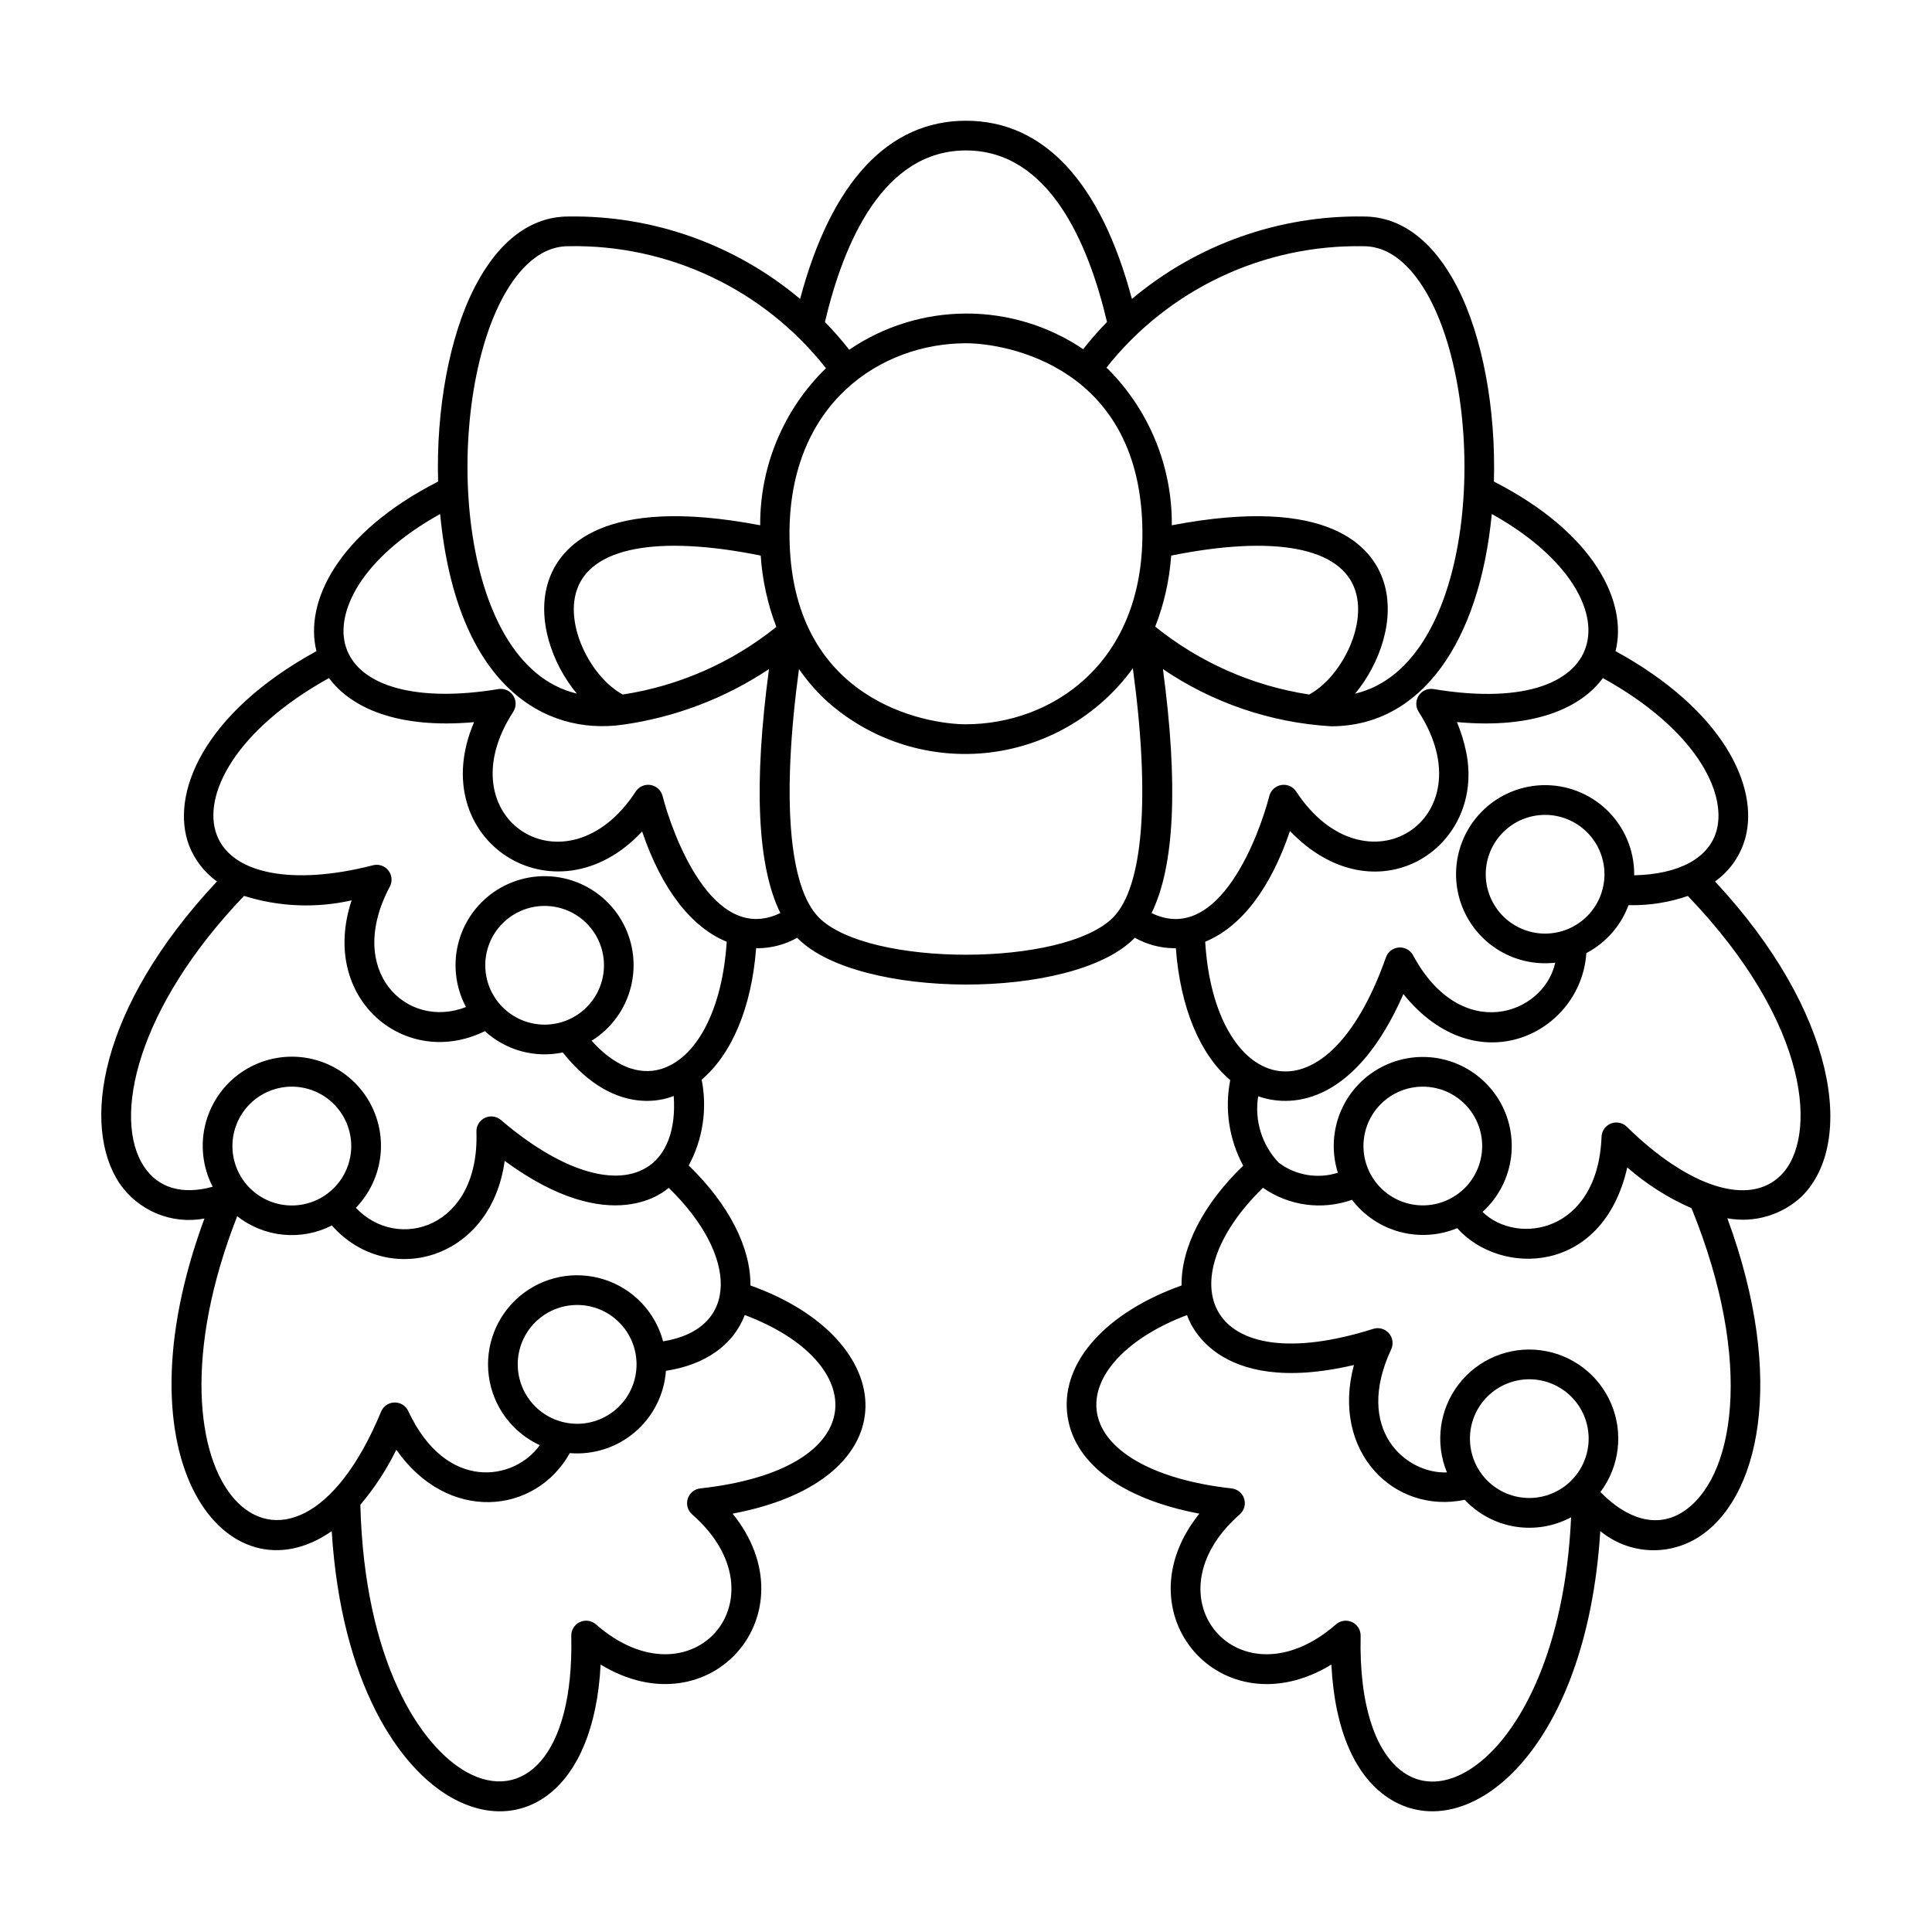 <?xml version="1.0" encoding="UTF-8"?>
<!-- The Best Svg Icon site in the world: iconSvg.co, Visit us! https://iconsvg.co -->
<svg fill="#000000" width="800px" height="800px" version="1.1" viewBox="144 144 512 512" xmlns="http://www.w3.org/2000/svg">
 <path d="m621.56 460.99c14.211-14.254 9.125-48.891-23.062-83.391 3.93-2.809 6.769-6.883 8.043-11.543 3.629-13.531-5.746-33.809-34.402-49.5 3.234-12.918-5.457-31.25-32.242-44.941 0.555-19.199-3.004-38.543-9.738-51.582-6.305-12.203-14.871-18.656-24.781-18.656l-0.004-0.004c-22.43-0.336-44.23 7.422-61.41 21.852-8.227-30.93-23.352-47.227-43.965-47.227-20.617 0-35.73 16.297-43.965 47.227-17.176-14.434-38.98-22.191-61.414-21.848-9.91 0-18.477 6.453-24.781 18.656-6.734 13.035-10.293 32.383-9.738 51.582-26.789 13.691-35.48 32.031-32.242 44.945-30.266 16.57-38.84 38.117-33.746 51.527h-0.004c1.5 3.812 4.059 7.113 7.375 9.512-31.625 33.793-35.812 64.883-25.879 79.906 2.438 3.598 5.871 6.406 9.879 8.078 4.008 1.676 8.418 2.141 12.691 1.344-24.023 65.004 6.332 101.98 33.73 82.84 2.531 40.379 17.875 62.98 32.051 70.793 17.996 9.918 37.473-1.402 39.215-35.434 29.086 17.688 56.254-13.594 34.977-40 47.457-8.914 44.855-46.18 4.719-60.465 0.113-10.039-5.723-21.52-16.359-31.797l0.004 0.004c3.754-6.953 4.969-15 3.43-22.754 8.004-6.773 13.238-19.156 14.441-34.859 0.133 0.004 0.266 0.035 0.398 0.035 3.68-0.023 7.293-0.977 10.504-2.773 0.07 0.074 0.133 0.164 0.207 0.238 16.066 16.066 72.652 16.352 89.004 0 0.078-0.078 0.141-0.172 0.219-0.25h0.004c3.203 1.797 6.812 2.758 10.488 2.785 0.133 0 0.266-0.031 0.398-0.035 1.176 15.832 6.438 28.242 14.41 34.973h0.004c-1.516 7.731-0.305 15.746 3.434 22.68-10.723 10.359-16.461 21.789-16.328 31.758-19.836 7.062-31.68 20.055-30.344 33.641 1.293 13.156 14.223 22.906 35.062 26.824-21.273 26.402 5.898 57.691 34.977 40 0.895 17.512 6.406 30.082 15.836 35.801 20.285 12.309 51.758-12.461 55.434-71.191 3.551 2.938 7.934 4.695 12.535 5.027s9.188-0.781 13.125-3.184c16.395-9.988 23.797-41.902 8.012-84.727 7.16 1.32 14.516-0.863 19.801-5.867zm-116.19-251.74c8.555 0 14.395 7.828 17.789 14.398 15.383 29.777 12.277 96.492-20.043 104.18 6.691-8.066 10.734-19.934 7.539-29.762-2.977-9.164-14.355-22.855-56.117-14.859h0.004c0.137-15.52-5.969-30.449-16.938-41.43-0.125-0.117-0.266-0.223-0.395-0.34 16.445-20.785 41.66-32.691 68.16-32.184zm-50.996 81.988c27.336-5.512 45.07-2.199 48.793 9.262 3.141 9.66-4.082 23.203-12.227 27.555-14.949-2.289-29.023-8.496-40.793-17.992 2.352-6.027 3.777-12.375 4.227-18.828zm-54.379-107.37c21.871 0 32.367 24.23 37.375 45.473h-0.004c-2.234 2.281-4.344 4.68-6.316 7.191-9.164-6.18-19.969-9.469-31.023-9.441-11.051 0.027-21.844 3.367-30.977 9.59-2.004-2.566-4.152-5.016-6.434-7.344 5.027-21.305 15.527-45.469 37.379-45.469zm-123.17 39.777c3.394-6.566 9.234-14.398 17.789-14.398h0.004c26.566-0.523 51.84 11.445 68.273 32.332-11.23 10.93-17.523 25.957-17.434 41.625-41.785-7.988-53.148 5.695-56.129 14.855-3.191 9.824 0.844 21.688 7.531 29.75-32.367-7.719-35.375-74.465-20.035-104.16zm32.219 104.41c-8.148-4.352-15.371-17.898-12.227-27.555 3.719-11.461 21.453-14.777 48.777-9.266v-0.004c0.43 6.473 1.824 12.848 4.144 18.906-11.746 9.453-25.785 15.637-40.695 17.918zm-126.88 125.11c-8.469-12.805-1.895-42.082 26.512-71.742h0.004c9.23 2.902 19.066 3.309 28.504 1.18-8.703 26.199 14.359 44.984 35.312 34.66v0.004c5.57 5.094 13.254 7.195 20.645 5.648 14.48 18.215 28.695 11.777 29.398 11.523 0.656 8.934-1.945 15.902-7.394 19.09-8.758 5.117-23.105 0.359-38.395-12.719h0.004c-1.188-1.012-2.859-1.23-4.266-0.555-1.406 0.68-2.281 2.121-2.231 3.68 0.879 25.566-20.887 31.906-31.945 20.145 4.051-4.184 6.41-9.715 6.633-15.535 0.219-5.82-1.719-11.512-5.441-15.992-3.723-4.477-8.969-7.422-14.727-8.27-5.762-0.844-11.633 0.465-16.484 3.684-4.856 3.215-8.348 8.113-9.812 13.75-1.465 5.633-0.793 11.613 1.879 16.785-8.043 2.211-14.422 0.367-18.195-5.336zm90.434-53.359c0-4.172 1.656-8.172 4.609-11.121 2.949-2.949 6.949-4.606 11.121-4.606 4.172 0 8.176 1.656 11.125 4.609 2.949 2.949 4.606 6.949 4.606 11.121s-1.66 8.176-4.609 11.125-6.949 4.606-11.125 4.606c-4.168-0.004-8.168-1.664-11.117-4.613-2.949-2.949-4.606-6.949-4.609-11.121zm-35.512 47.898c0 4.176-1.652 8.184-4.606 11.137-2.949 2.957-6.953 4.617-11.133 4.621-4.176 0.004-8.18-1.656-11.137-4.606-2.953-2.953-4.613-6.957-4.613-11.133-0.004-4.18 1.656-8.184 4.609-11.137s6.957-4.613 11.133-4.613c4.172 0.004 8.172 1.66 11.125 4.609 2.953 2.949 4.613 6.949 4.621 11.121zm104.29 44.793c33.457 12.582 34.117 40.875-11.801 45.949-1.551 0.176-2.852 1.246-3.316 2.734-0.469 1.488-0.012 3.109 1.16 4.141 25.211 22.066-0.078 51.371-25.5 29.148v-0.004c-1.176-1.023-2.844-1.258-4.258-0.598s-2.301 2.094-2.269 3.652c0.746 32.266-13.062 44.188-27.645 36.148-12.438-6.856-27.18-29.535-28.254-70.879 3.766-4.453 6.969-9.352 9.535-14.59 13.617 19.484 36.844 17.23 45.98 0.891 6.277 0.52 12.5-1.496 17.285-5.59 4.781-4.098 7.731-9.938 8.184-16.219 10.395-1.574 17.867-6.828 20.895-14.789zm-60.172 13.086c-0.004-4.176 1.652-8.184 4.606-11.137 2.949-2.953 6.953-4.617 11.129-4.617 4.18-0.004 8.184 1.652 11.137 4.606 2.957 2.953 4.617 6.957 4.617 11.133 0 4.176-1.656 8.184-4.609 11.137s-6.957 4.613-11.137 4.613c-4.172-0.004-8.172-1.664-11.125-4.613-2.949-2.949-4.609-6.949-4.617-11.121zm38.527-6.113c-2.082-7.801-8.008-13.996-15.711-16.422-7.699-2.426-16.109-0.746-22.285 4.453-6.18 5.199-9.27 13.199-8.191 21.199 1.074 8.004 6.172 14.902 13.504 18.285-6.691 9.402-24.785 12.559-34.855-9.039-0.66-1.414-2.094-2.305-3.652-2.273-1.562 0.035-2.953 0.988-3.551 2.43-24.285 58.664-66.523 20.535-38.129-51.789 3.516 2.758 7.742 4.453 12.184 4.887 4.445 0.434 8.922-0.41 12.902-2.438 14.656 16.605 42.148 9.453 45.797-17.117 28.473 20.891 42.664 7.777 43.48 7.148 18.438 17.934 18.824 37.398-1.492 40.676zm-0.539-72.176c-5.984 1.824-12.527-0.914-18.398-7.484 5.231-3.258 8.98-8.438 10.441-14.426 1.465-5.988 0.523-12.312-2.613-17.617-3.141-5.305-8.234-9.172-14.188-10.77-5.953-1.598-12.297-0.801-17.672 2.219s-9.355 8.02-11.09 13.938c-1.73 5.914-1.082 12.273 1.816 17.719-15.625 6.129-32.164-9.398-20.18-31.91 0.73-1.379 0.582-3.059-0.387-4.285-0.965-1.227-2.562-1.766-4.07-1.379-21.219 5.473-37.461 2.336-41.391-8.008-4.012-10.562 5.039-27.934 29.734-41.605 5.703 7.738 17.887 13.531 38.438 11.688-13.398 31.305 21.414 53.762 44.539 28.977 5.144 15.184 12.957 25.352 22.414 29.215-1.121 17.715-7.801 30.816-17.395 33.73zm0.395-72.367c-0.395-1.508-1.637-2.644-3.176-2.898s-3.082 0.426-3.938 1.734c-18.293 28.082-50.871 7.172-32.461-21.125 0.848-1.309 0.848-2.992-0.008-4.297-0.852-1.305-2.394-1.984-3.934-1.73-21.578 3.594-37.078-0.695-40.414-11.199-2.867-9.047 3.926-23.484 24.984-35.199 4.363 45.598 27.75 58.742 48.352 55.844 13.875-1.941 27.137-6.981 38.797-14.746-4.109 30.621-3.09 52.27 3.012 64.648-18.043 8.746-28.703-21.254-31.219-31.031zm119.34 32.262c-13.098 13.094-64.773 13.094-77.875 0-8.062-8.062-9.926-31.883-5.312-65.898l-0.004 0.004c1.953 2.824 4.18 5.449 6.648 7.832 11.52 10.703 27.074 15.957 42.723 14.422 15.648-1.535 29.891-9.707 39.109-22.445 4.644 34.121 2.785 58.012-5.289 66.086zm-39.016-51.25c-10.066 0-46.691-5.879-46.691-50.488 0-34.691 24.281-50.488 46.844-50.488 10.078 0 46.691 5.879 46.691 50.488 0 34.688-24.281 50.488-46.844 50.488zm49.258 50.031c6.109-12.371 7.129-34.027 3.019-64.66l-0.004 0.004c13.223 8.973 28.621 14.211 44.574 15.156 24.098 0 39.363-22.684 42.578-56.262 38.082 21.184 34.312 54.672-15.43 46.398v0.004c-1.535-0.25-3.074 0.426-3.926 1.727-0.855 1.305-0.863 2.984-0.02 4.293 18.301 28.41-14.086 49.121-32.461 21.125-0.855-1.301-2.398-1.977-3.934-1.723-1.539 0.254-2.781 1.387-3.176 2.891-2.519 9.801-13.199 39.793-31.223 31.047zm14.227 7.59c9.48-3.875 17.305-14.074 22.457-29.336 22.504 23.438 51.797 4.898 46.734-20.762-0.562-2.773-1.391-5.488-2.477-8.105 20.699 1.902 32.953-3.898 38.672-11.664 24.453 13.527 32.867 30.184 30.148 40.332-1.984 7.398-10.035 11.695-21.867 11.93 0-0.09 0.016-0.18 0.016-0.27v-0.004c0.004-6.414-2.606-12.555-7.227-17.008-4.621-4.453-10.855-6.832-17.27-6.59-6.41 0.242-12.449 3.082-16.719 7.871-4.273 4.785-6.414 11.105-5.93 17.504 0.488 6.398 3.559 12.324 8.504 16.41 4.945 4.086 11.344 5.984 17.719 5.254-3.066 13.863-25.012 21.602-37.68-1.969h0.004c-0.742-1.367-2.219-2.176-3.769-2.059-1.555 0.121-2.891 1.141-3.418 2.606-16.336 46.242-45.57 35.105-47.902-4.141zm105.81-17.879h-0.004c0 4.172-1.656 8.172-4.606 11.125-2.949 2.949-6.953 4.606-11.125 4.606s-8.176-1.656-11.125-4.606c-2.949-2.953-4.609-6.953-4.609-11.125s1.66-8.176 4.609-11.125c2.949-2.949 6.953-4.609 11.125-4.609 4.172 0.004 8.168 1.664 11.121 4.613 2.949 2.949 4.606 6.949 4.609 11.121zm-52.477 238.52c-8.145-4.938-12.574-18.309-12.148-36.68v-0.004c0.031-1.559-0.855-2.988-2.269-3.648-1.414-0.66-3.082-0.426-4.258 0.598-25.402 22.215-50.727-7.066-25.5-29.148 1.172-1.027 1.629-2.652 1.16-4.137-0.465-1.488-1.766-2.562-3.316-2.738-21.039-2.324-34.758-10.34-35.797-20.906-0.93-9.461 8.582-19.242 23.973-25.031 0.406 1.066 6.984 21.953 44.227 13.23-6.168 23.008 10.68 39.648 29.363 35.723 3.535 3.766 8.211 6.262 13.309 7.098 5.094 0.836 10.324-0.031 14.879-2.469-2.352 52.551-28.234 77.457-43.621 68.113zm32.551-73.215v-0.004c-4.172 0-8.176-1.656-11.125-4.606-2.949-2.953-4.606-6.953-4.606-11.125s1.656-8.176 4.606-11.125c2.953-2.949 6.953-4.606 11.125-4.606s8.172 1.656 11.125 4.609c2.949 2.949 4.606 6.949 4.606 11.121-0.004 4.172-1.664 8.172-4.613 11.121-2.945 2.949-6.945 4.606-11.117 4.613zm40.367 3.879c-6.547 3.984-14.266 1.941-21.52-5.461v-0.004c5.047-6.715 6.141-15.609 2.871-23.352-3.269-7.738-10.41-13.156-18.742-14.219-8.336-1.066-16.609 2.383-21.719 9.055-5.106 6.672-6.281 15.555-3.082 23.324-10.914 0.402-24.723-11.301-14.773-32.633 0.656-1.414 0.418-3.082-0.609-4.254-1.031-1.176-2.652-1.629-4.141-1.164-44.402 14.016-54.758-12.508-29.234-37.391h-0.004c6.883 4.82 15.676 6.008 23.59 3.188 3.172 4.152 7.625 7.141 12.668 8.5 5.047 1.359 10.398 1.012 15.227-0.98 11.391 12.785 38.559 12.543 45.062-16.105 5.082 4.457 10.824 8.105 17.023 10.812 16.762 41.145 11.293 72.207-2.617 80.68zm-84.32-97.16c0-4.172 1.66-8.176 4.609-11.125s6.953-4.606 11.125-4.606 8.172 1.656 11.125 4.606c2.949 2.953 4.606 6.953 4.606 11.125s-1.656 8.176-4.606 11.125c-2.953 2.949-6.953 4.609-11.125 4.609-4.172-0.008-8.172-1.664-11.121-4.613s-4.609-6.949-4.613-11.121zm69.785-5.117c-1.113-1.086-2.762-1.418-4.211-0.84-1.445 0.574-2.418 1.949-2.477 3.508-0.969 25.441-22.297 28.891-31.535 19.914v-0.004c4.199-3.809 6.887-9.004 7.57-14.633 0.684-5.633-0.684-11.32-3.852-16.023-3.172-4.703-7.926-8.105-13.402-9.59-5.473-1.48-11.297-0.941-16.406 1.523-5.109 2.461-9.16 6.684-11.41 11.887-2.25 5.207-2.547 11.051-0.844 16.457-5.352 1.703-11.199 0.707-15.684-2.676-4.453-4.695-6.461-11.199-5.43-17.586 9.836 3.445 26.137 1.086 38.484-27.09 19.523 24.242 47.105 10.324 48.477-10.848h-0.004c5.172-2.715 9.16-7.246 11.195-12.723 0.164 0 0.336 0.012 0.496 0.012v0.004c5.176 0.07 10.328-0.758 15.219-2.445 32.887 34.289 34.332 64.312 24.676 74-8.352 8.375-24.395 3.324-40.863-12.848z"/>
</svg>